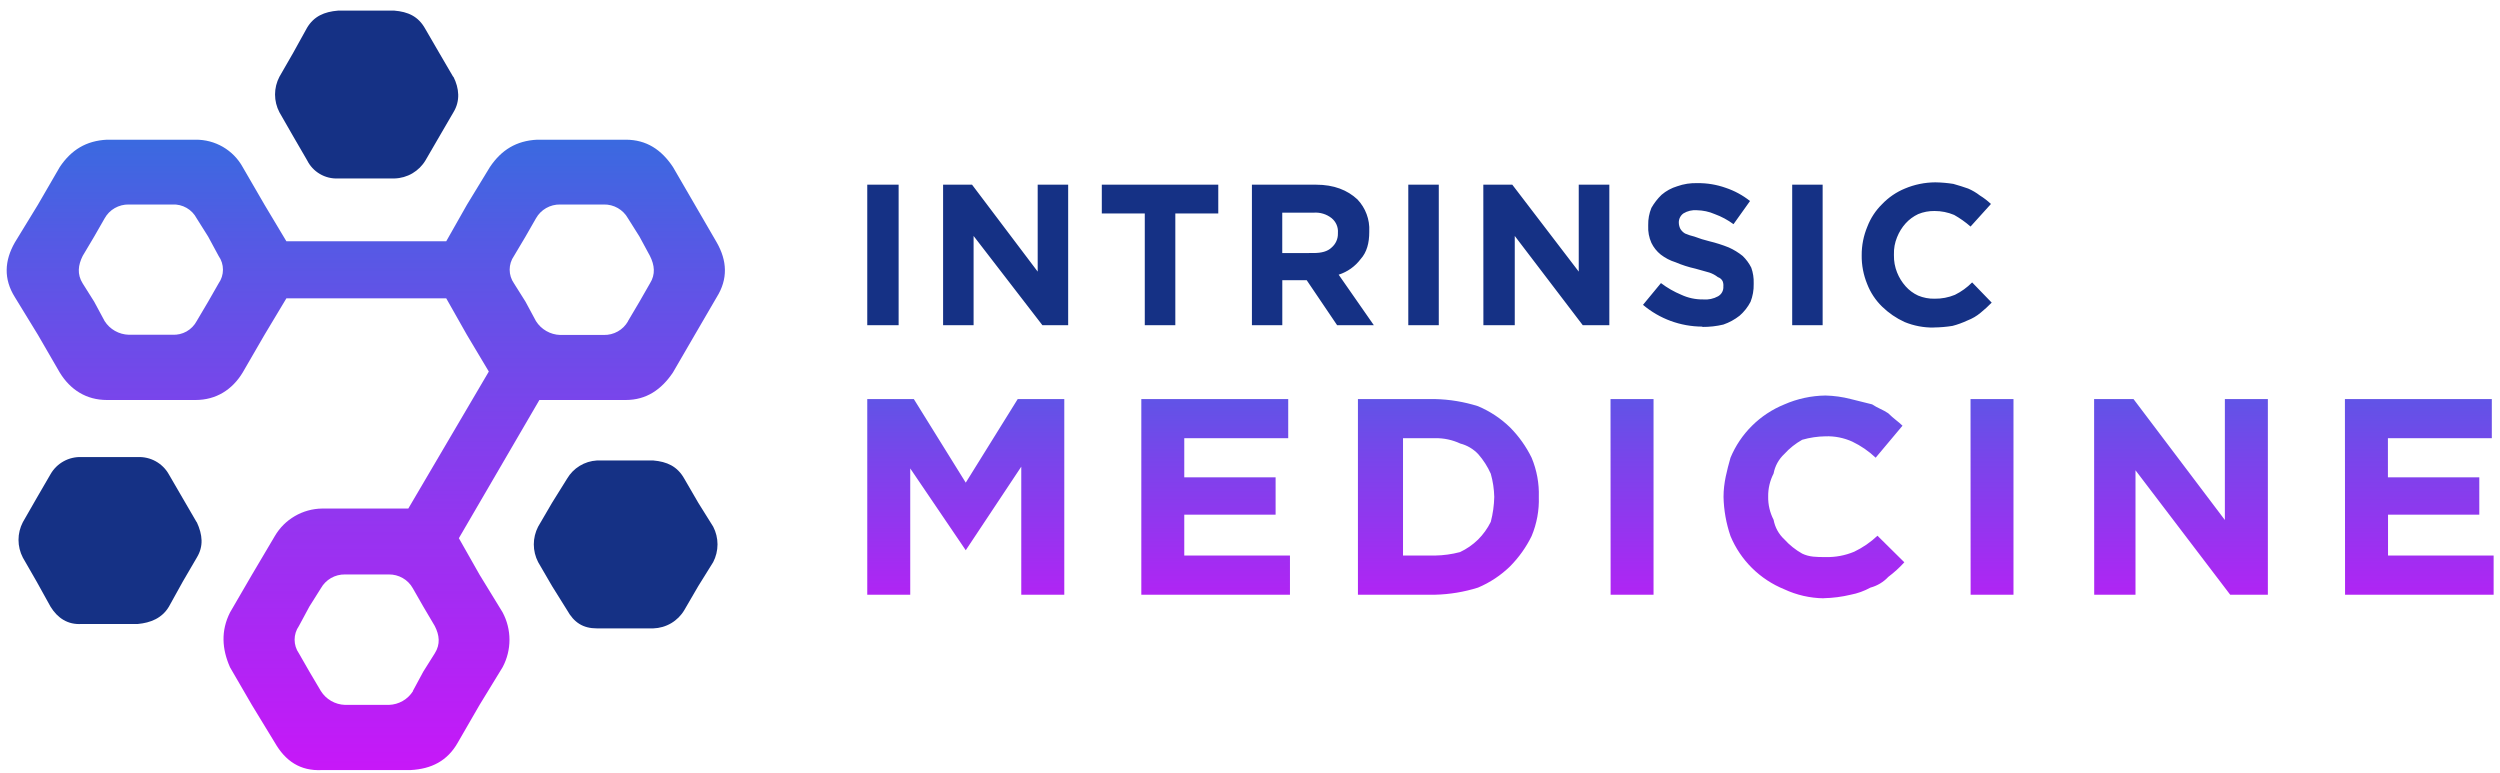 <svg width="110" height="34" xmlns="http://www.w3.org/2000/svg" xmlns:xlink="http://www.w3.org/1999/xlink" xml:space="preserve" overflow="hidden"><defs><linearGradient x1="15.949" y1="-3.619" x2="15.949" y2="46.087" gradientUnits="userSpaceOnUse" spreadMethod="pad" id="fill0"><stop offset="0" stop-color="#008CD6"/><stop offset="0.28" stop-color="#535BE4"/><stop offset="0.54" stop-color="#9634F0"/><stop offset="0.75" stop-color="#C618F8"/><stop offset="0.91" stop-color="#E407FD"/><stop offset="1" stop-color="#EF00FF"/></linearGradient><linearGradient x1="73.279" y1="7.287" x2="73.279" y2="33.634" gradientUnits="userSpaceOnUse" spreadMethod="pad" id="fill1"><stop offset="0" stop-color="#008CD6"/><stop offset="0.26" stop-color="#4166E1"/><stop offset="0.77" stop-color="#BD1DF6"/><stop offset="1" stop-color="#EF00FF"/></linearGradient></defs><g transform="translate(-353 -438)"><path d="M21.918 26.944 20.913 25.288 20.01 23.68 23.521 17.6 27.284 17.6C28.188 17.6 28.84 17.143 29.342 16.394L30.295 14.738 31.253 13.078C31.753 12.274 31.709 11.468 31.253 10.664L30.3 9.007 29.346 7.348C28.844 6.587 28.192 6.147 27.289 6.147L23.422 6.147C22.52 6.192 21.867 6.594 21.365 7.348L20.363 9.007 19.46 10.615 12.488 10.615 11.534 9.007 10.581 7.348C10.379 6.98 10.081 6.674 9.719 6.462 9.357 6.251 8.945 6.142 8.525 6.147L4.663 6.147C3.76 6.192 3.108 6.594 2.607 7.348L1.654 9.007 0.65 10.664C0.194 11.468 0.149 12.274 0.65 13.078L1.654 14.733 2.607 16.394C3.064 17.146 3.76 17.6 4.663 17.6L8.525 17.6C9.429 17.6 10.131 17.143 10.581 16.394L11.534 14.733 12.488 13.128 19.46 13.128 20.363 14.738 21.316 16.348 17.805 22.376 14.043 22.376C13.626 22.382 13.216 22.497 12.856 22.709 12.495 22.92 12.196 23.222 11.986 23.584L10.984 25.293 10.031 26.948C9.628 27.754 9.678 28.556 10.031 29.362L10.984 31.019 11.986 32.678C12.442 33.48 13.09 33.934 14.043 33.883L17.904 33.883C18.816 33.834 19.51 33.48 19.961 32.678L20.913 31.015 21.917 29.358C22.114 28.986 22.217 28.571 22.217 28.151 22.217 27.73 22.114 27.315 21.917 26.944L21.918 26.944ZM27.385 14.129 27.886 13.274 28.343 12.469C28.593 12.068 28.543 11.666 28.343 11.262L27.886 10.41 27.385 9.607C27.281 9.419 27.128 9.263 26.942 9.155 26.757 9.048 26.545 8.993 26.331 8.998L24.426 8.998C24.212 8.994 24 9.049 23.815 9.156 23.629 9.264 23.476 9.419 23.372 9.607L22.916 10.41 22.414 11.262C22.291 11.439 22.225 11.65 22.225 11.866 22.225 12.081 22.291 12.292 22.414 12.469L22.916 13.274 23.372 14.129C23.484 14.309 23.639 14.459 23.823 14.565 24.007 14.672 24.214 14.731 24.426 14.738L26.331 14.738C26.544 14.743 26.755 14.69 26.941 14.584 27.127 14.479 27.28 14.324 27.385 14.138L27.385 14.129ZM8.576 14.129 9.077 13.274 9.533 12.469C9.657 12.292 9.723 12.081 9.723 11.866 9.723 11.65 9.657 11.439 9.533 11.262L9.077 10.41 8.576 9.607C8.476 9.415 8.324 9.255 8.137 9.147 7.95 9.039 7.736 8.987 7.52 8.998L5.615 8.998C5.401 8.994 5.19 9.049 5.004 9.156 4.819 9.263 4.666 9.419 4.563 9.607L4.107 10.41 3.605 11.262C3.406 11.666 3.356 12.068 3.605 12.469L4.107 13.274 4.563 14.129C4.676 14.308 4.831 14.456 5.014 14.56 5.198 14.665 5.404 14.723 5.615 14.729L7.52 14.729C7.735 14.74 7.949 14.69 8.136 14.584 8.323 14.477 8.475 14.319 8.576 14.129ZM18.003 30.405 18.459 29.551 18.959 28.748C19.212 28.346 19.162 27.943 18.959 27.544L18.459 26.689 18.003 25.885C17.899 25.697 17.747 25.541 17.561 25.434 17.376 25.327 17.165 25.272 16.951 25.276L15.046 25.276C14.831 25.272 14.62 25.327 14.434 25.434 14.249 25.542 14.096 25.698 13.992 25.885L13.491 26.689 13.035 27.544C12.913 27.721 12.847 27.931 12.847 28.146 12.847 28.361 12.913 28.572 13.035 28.748L13.491 29.551 13.992 30.405C14.104 30.586 14.258 30.736 14.442 30.842 14.626 30.949 14.833 31.008 15.046 31.015L16.96 31.015C17.172 31.008 17.379 30.949 17.562 30.843 17.746 30.736 17.901 30.586 18.012 30.405L18.003 30.405Z" fill="url(#fill0)" fill-rule="evenodd" transform="matrix(1.009 0 0 1 353 438)"/><path d="M19.762 3.379 19.154 2.328 18.546 1.271C18.242 0.717 17.793 0.517 17.191 0.467L14.744 0.467C14.136 0.517 13.691 0.717 13.391 1.22L12.783 2.328 12.184 3.379C12.059 3.62 11.994 3.888 11.994 4.159 11.994 4.43 12.059 4.698 12.184 4.939L12.783 5.993 13.391 7.05C13.514 7.301 13.707 7.512 13.948 7.654 14.188 7.797 14.465 7.866 14.744 7.852L17.203 7.852C17.478 7.845 17.747 7.767 17.984 7.627 18.221 7.486 18.419 7.288 18.558 7.05L19.166 5.993 19.774 4.939C20.078 4.435 20.024 3.886 19.774 3.379L19.762 3.379Z" fill="#153185" fill-rule="evenodd" transform="matrix(1.009 0 0 1 353 438)"/><path d="M8.575 22.976 7.967 21.921 7.359 20.864C7.225 20.625 7.027 20.429 6.789 20.296 6.55 20.163 6.279 20.099 6.006 20.111L3.559 20.111C3.286 20.099 3.015 20.163 2.776 20.296 2.537 20.429 2.339 20.625 2.204 20.864L1.596 21.921 0.996 22.976C0.872 23.217 0.807 23.484 0.807 23.755 0.807 24.026 0.872 24.293 0.996 24.534L1.596 25.587 2.204 26.694C2.509 27.195 2.957 27.496 3.559 27.455L6.012 27.455C6.562 27.404 7.066 27.202 7.365 26.694L7.973 25.587 8.582 24.534C8.886 24.03 8.832 23.527 8.582 22.976L8.575 22.976Z" fill="#153185" fill-rule="evenodd" transform="matrix(1.009 0 0 1 353 438)"/><path d="M31.101 23.174 30.45 22.122 29.842 21.065C29.538 20.515 29.081 20.312 28.488 20.261L26.031 20.261C25.764 20.276 25.505 20.357 25.278 20.498 25.05 20.638 24.861 20.833 24.727 21.065L24.074 22.122 23.466 23.174C23.343 23.415 23.278 23.682 23.278 23.953 23.278 24.224 23.343 24.491 23.466 24.732L24.074 25.788 24.727 26.843C25.031 27.396 25.428 27.649 26.031 27.649L28.488 27.649C28.764 27.64 29.032 27.562 29.269 27.421 29.506 27.28 29.703 27.081 29.842 26.843L30.45 25.788 31.101 24.732C31.224 24.491 31.289 24.224 31.289 23.953 31.289 23.682 31.224 23.415 31.101 23.174Z" fill="#153185" fill-rule="evenodd" transform="matrix(1.009 0 0 1 353 438)"/><path d="M37.819 8.126 39.187 8.126 39.187 14.308 37.819 14.308 37.819 8.126ZM41.126 8.126 42.388 8.126 45.251 11.951 45.251 8.126 46.58 8.126 46.58 14.308 45.456 14.308 42.456 10.382 42.456 14.308 41.126 14.308 41.126 8.126ZM49.921 9.392 48.047 9.392 48.047 8.126 53.126 8.126 53.126 9.392 51.253 9.392 51.253 14.308 49.921 14.308 49.921 9.392ZM57.285 11.133C57.628 11.133 57.893 11.063 58.068 10.891 58.155 10.816 58.226 10.722 58.273 10.617 58.321 10.512 58.345 10.397 58.343 10.281L58.343 10.246C58.353 10.124 58.333 10.001 58.285 9.888 58.237 9.775 58.162 9.676 58.068 9.598 57.846 9.421 57.567 9.336 57.285 9.357L55.916 9.357 55.916 11.136 57.285 11.133ZM54.593 8.126 57.389 8.126C58.171 8.126 58.758 8.364 59.195 8.775 59.37 8.962 59.507 9.182 59.595 9.423 59.684 9.664 59.723 9.92 59.71 10.176L59.71 10.208C59.71 10.685 59.607 11.098 59.331 11.404 59.091 11.725 58.757 11.963 58.376 12.086L59.909 14.308 58.308 14.308 56.982 12.329 55.918 12.329 55.918 14.308 54.593 14.308 54.593 8.126ZM61.412 8.126 62.742 8.126 62.742 14.308 61.412 14.308 61.412 8.126ZM64.684 8.126 65.947 8.126 68.845 11.951 68.845 8.126 70.179 8.126 70.179 14.308 69.02 14.308 66.055 10.382 66.055 14.308 64.687 14.308 64.684 8.126ZM74.233 14.371C73.285 14.368 72.369 14.029 71.647 13.413L72.43 12.456C72.703 12.665 73.001 12.837 73.317 12.97 73.616 13.11 73.942 13.18 74.272 13.175 74.497 13.195 74.723 13.147 74.92 13.037 74.995 12.994 75.057 12.931 75.098 12.855 75.139 12.778 75.157 12.692 75.151 12.606 75.159 12.525 75.148 12.443 75.118 12.368 75.075 12.285 75.001 12.223 74.913 12.194 74.801 12.106 74.675 12.037 74.54 11.992 74.403 11.957 74.164 11.89 73.931 11.82 73.636 11.754 73.346 11.66 73.068 11.54 72.833 11.467 72.614 11.352 72.42 11.201 72.248 11.061 72.109 10.885 72.013 10.685 71.909 10.449 71.862 10.193 71.874 9.936L71.874 9.901C71.869 9.643 71.916 9.387 72.013 9.148 72.133 8.935 72.283 8.74 72.458 8.57 72.656 8.399 72.888 8.272 73.138 8.196 73.422 8.094 73.723 8.047 74.025 8.058 74.442 8.053 74.857 8.123 75.25 8.263 75.636 8.393 75.996 8.59 76.314 8.845L75.594 9.864C75.344 9.678 75.069 9.528 74.777 9.421 74.53 9.312 74.264 9.255 73.994 9.25 73.79 9.234 73.586 9.282 73.411 9.389 73.347 9.435 73.295 9.496 73.26 9.566 73.224 9.637 73.207 9.715 73.209 9.794 73.21 9.89 73.233 9.984 73.276 10.07 73.326 10.154 73.397 10.225 73.482 10.275 73.614 10.332 73.751 10.378 73.892 10.411 74.103 10.493 74.319 10.561 74.54 10.615 74.829 10.685 75.112 10.776 75.388 10.888 75.606 10.986 75.811 11.113 75.996 11.264 76.148 11.413 76.274 11.587 76.369 11.777 76.446 11.996 76.482 12.227 76.474 12.459L76.474 12.495C76.481 12.763 76.434 13.03 76.337 13.28 76.218 13.511 76.056 13.718 75.861 13.89 75.648 14.059 75.408 14.192 75.151 14.281 74.852 14.353 74.546 14.387 74.238 14.385L74.233 14.371ZM78.153 8.126 79.481 8.126 79.481 14.308 78.153 14.308 78.153 8.126ZM84.32 14.412C83.888 14.418 83.459 14.336 83.059 14.171 82.693 14.003 82.359 13.772 82.071 13.489 81.787 13.209 81.566 12.871 81.423 12.498 81.26 12.096 81.178 11.666 81.184 11.233 81.181 10.8 81.265 10.371 81.431 9.971 81.573 9.597 81.794 9.258 82.078 8.978 82.357 8.684 82.694 8.452 83.067 8.297 83.488 8.118 83.939 8.025 84.396 8.023 84.658 8.027 84.92 8.05 85.179 8.091 85.419 8.158 85.626 8.227 85.827 8.297 86.01 8.377 86.182 8.479 86.339 8.602 86.512 8.709 86.672 8.834 86.82 8.975L85.931 9.968C85.71 9.773 85.47 9.602 85.214 9.456 84.945 9.342 84.655 9.283 84.362 9.284 84.117 9.28 83.872 9.326 83.645 9.421 83.438 9.52 83.252 9.658 83.099 9.829 82.939 10.008 82.814 10.215 82.726 10.438 82.629 10.677 82.582 10.933 82.59 11.191L82.59 11.235C82.585 11.492 82.632 11.748 82.726 11.987 82.814 12.211 82.94 12.417 83.099 12.597 83.25 12.77 83.436 12.909 83.645 13.006 83.872 13.102 84.116 13.148 84.362 13.143 84.666 13.148 84.968 13.09 85.249 12.973 85.528 12.834 85.782 12.649 86 12.426L86.853 13.315C86.702 13.471 86.542 13.619 86.374 13.757 86.202 13.904 86.006 14.02 85.795 14.101 85.586 14.2 85.369 14.28 85.145 14.339 84.875 14.383 84.601 14.406 84.328 14.409L84.32 14.412Z" fill="#153185" fill-rule="evenodd" transform="matrix(1.009 0 0 1 353 438)"/><path d="M37.819 17.559 39.85 17.559 42.114 21.237 44.38 17.559 46.411 17.559 46.411 26.168 44.535 26.168 44.535 20.533 42.114 24.211 39.693 20.611 39.693 26.168 37.819 26.168 37.819 17.559ZM49.77 17.559 56.176 17.559 56.176 19.28 51.643 19.28 51.643 21.004 55.626 21.004 55.626 22.644 51.643 22.644 51.643 24.444 56.252 24.444 56.252 26.168 49.77 26.168 49.77 17.559ZM62.576 24.444C62.945 24.438 63.312 24.387 63.668 24.292 63.958 24.155 64.222 23.97 64.451 23.745 64.679 23.517 64.867 23.252 65.009 22.962 65.102 22.603 65.153 22.234 65.161 21.863 65.153 21.518 65.102 21.176 65.009 20.844 64.871 20.531 64.687 20.241 64.463 19.983 64.251 19.756 63.98 19.594 63.68 19.516 63.339 19.355 62.965 19.274 62.588 19.28L61.182 19.28 61.182 24.444 62.576 24.444ZM59.216 17.559 62.576 17.559C63.213 17.573 63.844 17.679 64.451 17.872 64.973 18.094 65.45 18.412 65.855 18.811 66.237 19.201 66.553 19.65 66.791 20.142 67.016 20.686 67.123 21.273 67.104 21.863 67.124 22.453 67.016 23.04 66.791 23.585 66.553 24.076 66.236 24.525 65.855 24.915 65.45 25.314 64.974 25.633 64.451 25.855 63.844 26.048 63.212 26.153 62.576 26.168L59.216 26.168 59.216 17.559ZM70.231 17.559 72.107 17.559 72.107 26.168 70.235 26.168 70.231 17.559ZM79.524 26.325C78.931 26.317 78.346 26.182 77.809 25.929 77.283 25.714 76.804 25.395 76.401 24.993 75.998 24.591 75.679 24.112 75.462 23.585 75.274 23.03 75.171 22.449 75.159 21.863 75.159 21.237 75.311 20.693 75.462 20.142 75.679 19.614 75.998 19.136 76.401 18.733 76.804 18.33 77.282 18.011 77.809 17.795 78.375 17.544 78.987 17.411 79.606 17.403 79.975 17.412 80.342 17.463 80.7 17.556 81.004 17.638 81.325 17.708 81.639 17.792 81.872 17.952 82.105 18.023 82.339 18.182 82.573 18.418 82.808 18.571 82.963 18.731L81.793 20.139C81.493 19.852 81.15 19.614 80.777 19.433 80.411 19.265 80.01 19.184 79.606 19.198 79.262 19.203 78.92 19.254 78.589 19.35 78.298 19.515 78.035 19.725 77.812 19.974 77.567 20.203 77.402 20.505 77.342 20.835 77.181 21.15 77.1 21.5 77.106 21.854 77.1 22.207 77.181 22.556 77.342 22.871 77.402 23.202 77.566 23.504 77.812 23.733 78.035 23.982 78.298 24.194 78.589 24.359 78.902 24.511 79.214 24.511 79.606 24.511 80.035 24.523 80.462 24.442 80.858 24.275 81.23 24.095 81.572 23.858 81.872 23.572L83.043 24.741C82.831 24.977 82.596 25.192 82.343 25.384 82.133 25.611 81.863 25.774 81.565 25.855 81.296 26.004 81.006 26.11 80.704 26.168 80.32 26.261 79.927 26.312 79.532 26.321L79.524 26.325ZM85.93 17.559 87.803 17.559 87.803 26.168 85.934 26.168 85.93 17.559ZM91.319 17.559 93.037 17.559 97.021 22.88 97.021 17.559 98.896 17.559 98.896 26.168 97.254 26.168 93.124 20.693 93.124 26.168 91.323 26.168 91.319 17.559ZM102.256 17.559 108.662 17.559 108.662 19.28 104.131 19.28 104.131 21.004 108.116 21.004 108.116 22.644 104.136 22.644 104.136 24.444 108.741 24.444 108.741 26.168 102.262 26.168 102.256 17.559Z" fill="url(#fill1)" fill-rule="evenodd" transform="matrix(1.009 0 0 1 353 438)"/></g></svg>